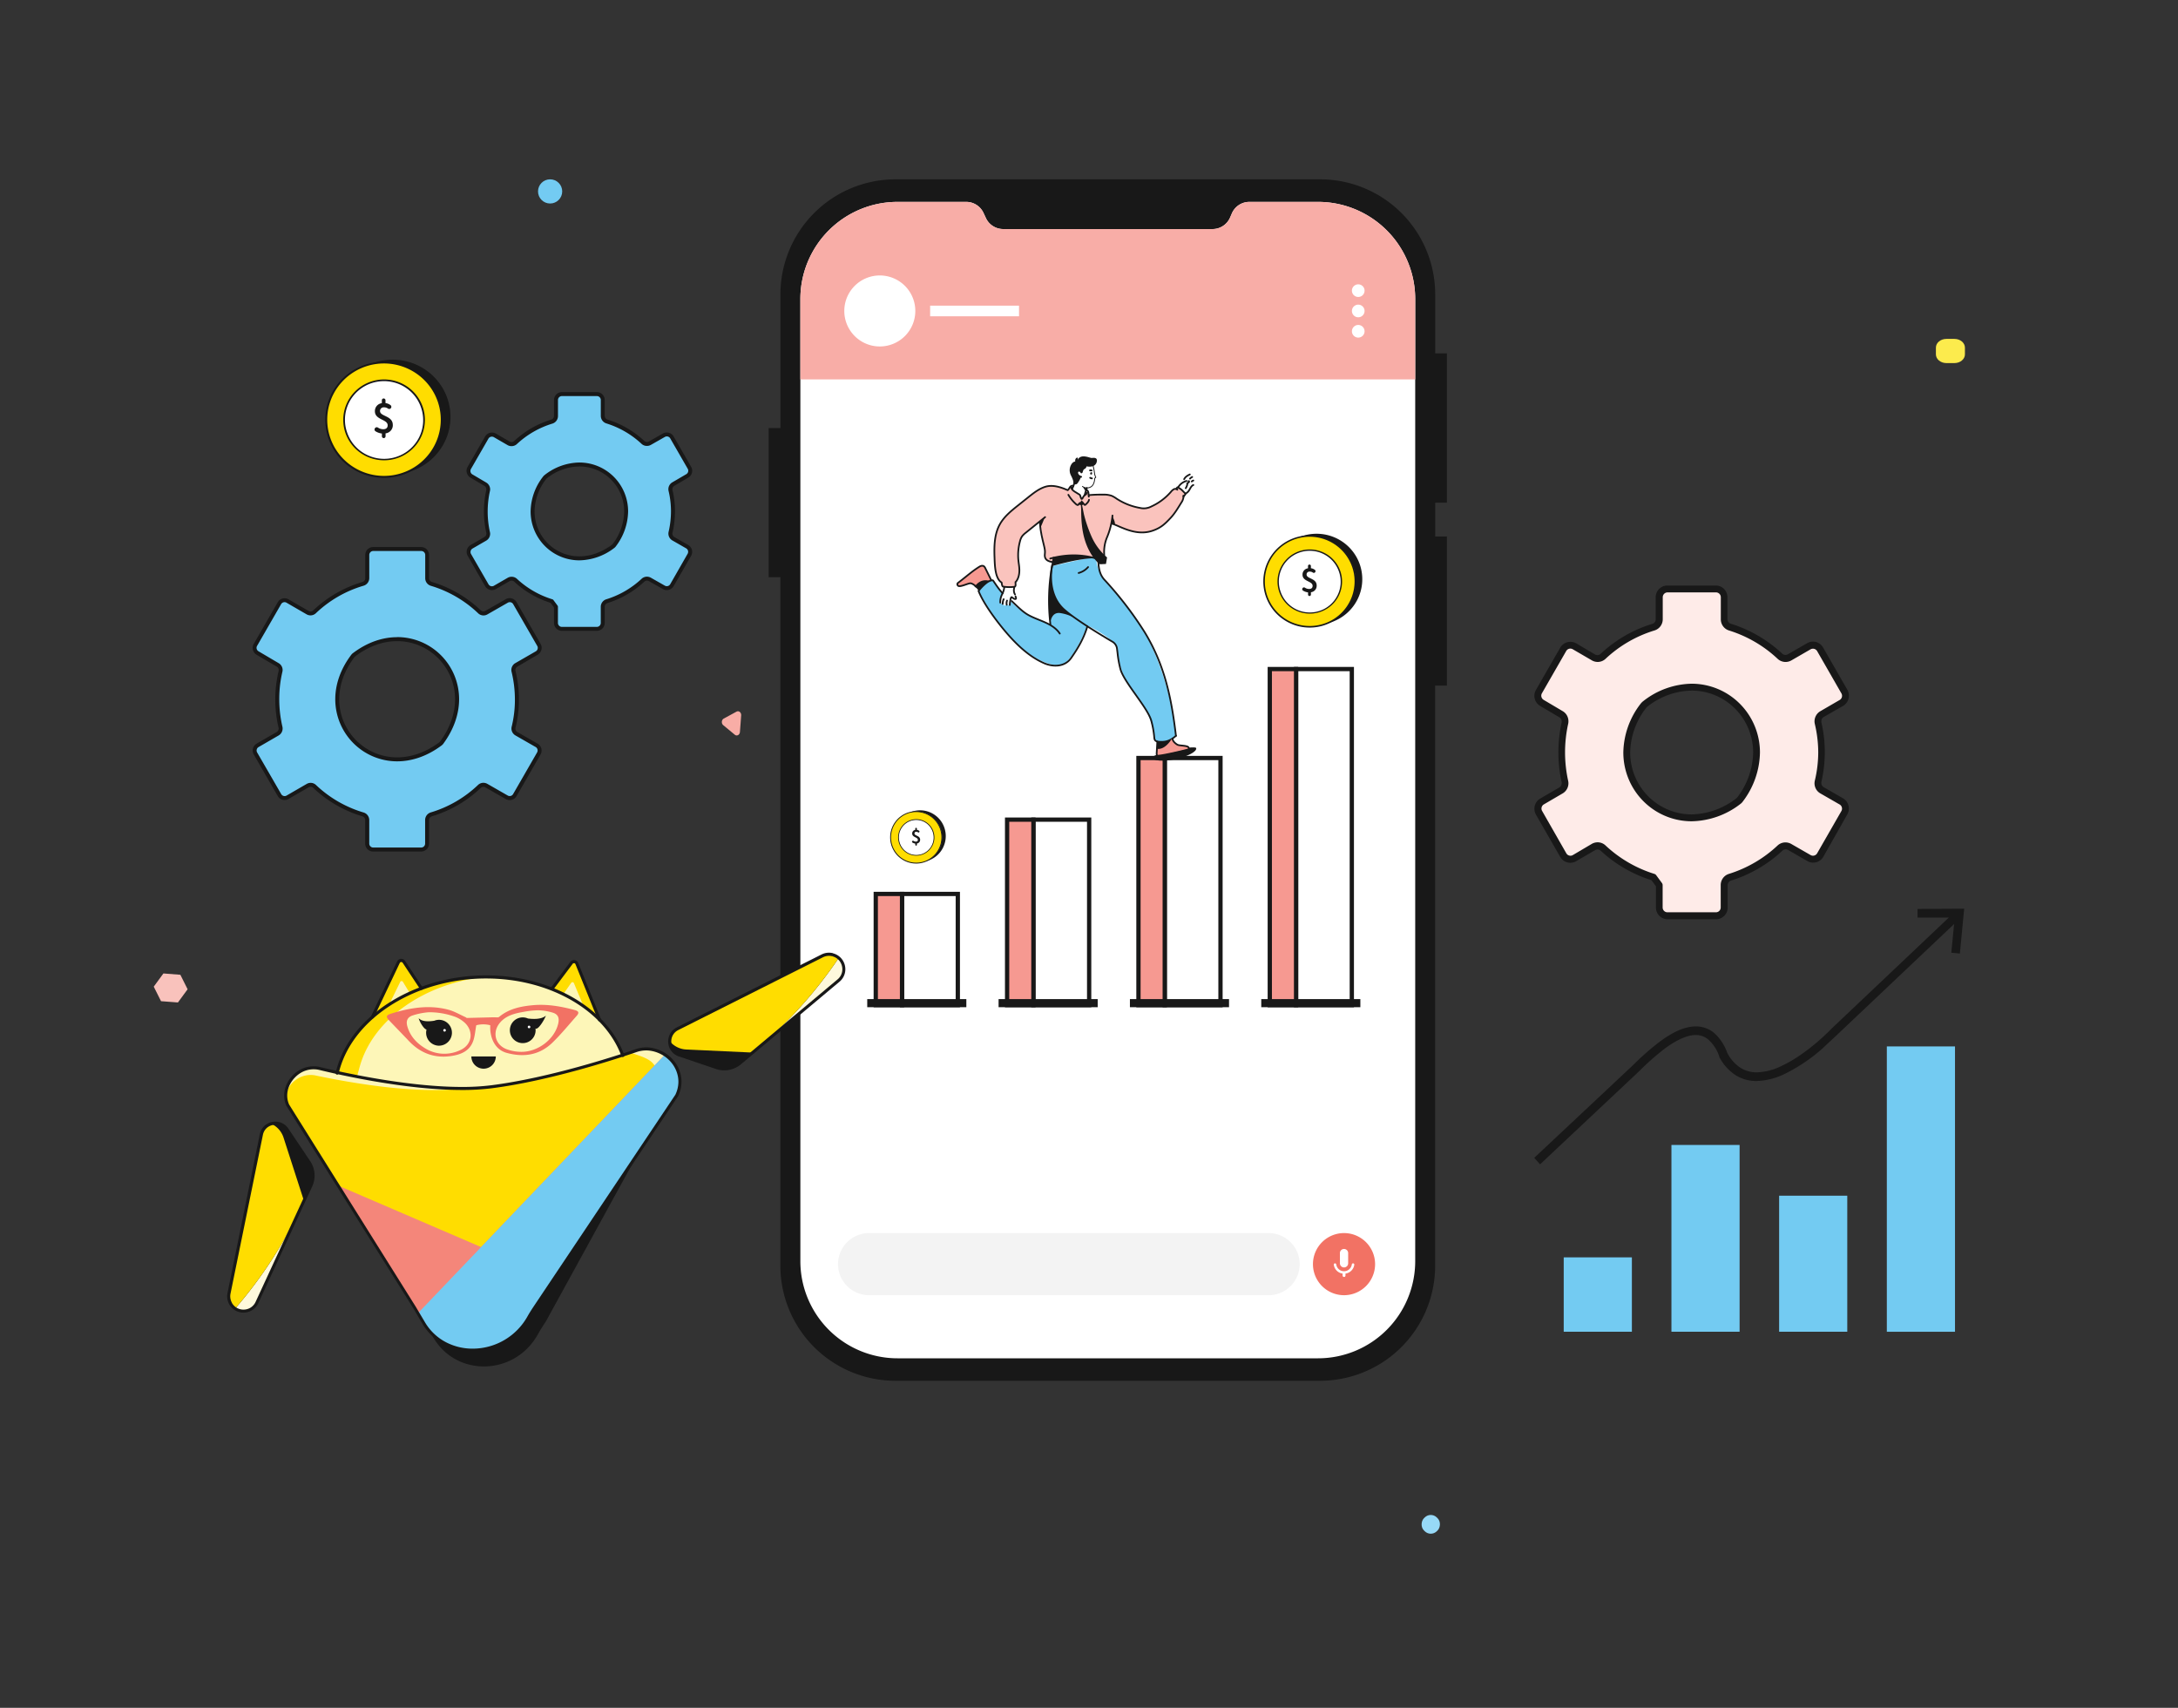 <svg xmlns="http://www.w3.org/2000/svg" width="255" height="200" fill="none" xmlns:v="https://vecta.io/nano"><rect width="100%" height="100%" fill="#333333" stroke="none"/><style><![CDATA[.B{fill:#fff}.C{fill:#181818}.D{fill:#f69991}.E{stroke-miterlimit:10}.F{fill:#fd0}.G{stroke:#181818}.H{stroke-linecap:round}.I{stroke-linejoin:round}.J{fill:#73cbf2}.K{stroke-width:.5}.L{stroke-width:.48}.M{stroke-width:.2}.N{fill:#fdf6b8}]]></style><g clip-path="url(#A)"><path d="M169.405 58.864V41.387h-1.372v-6.907A13.48 13.48 0 0 0 154.554 21h-49.702a13.48 13.48 0 0 0-13.48 13.481v15.645h-1.378v17.464h1.372v80.632a13.48 13.48 0 0 0 13.479 13.48h49.703a13.48 13.48 0 0 0 13.479-13.48V80.286h1.378V62.822h-1.372v-3.95l1.372-.008z" class="C"/><path d="M165.693 35.019v112.674a11.38 11.38 0 0 1-3.334 8.044c-2.133 2.134-5.027 3.332-8.044 3.332h-49.231c-3.017 0-5.91-1.198-8.044-3.332a11.38 11.38 0 0 1-3.333-8.044V35.019a11.38 11.38 0 0 1 3.333-8.044c2.134-2.133 5.027-3.332 8.044-3.332h8.029c.427-.002.846.119 1.207.348a2.23 2.23 0 0 1 .828.945l.279.597c.179.386.465.713.825.942s.776.351 1.201.351h24.512c.426 0 .843-.122 1.202-.351a2.24 2.24 0 0 0 .825-.942l.26-.597a2.23 2.23 0 0 1 2.026-1.293h8.029a11.38 11.38 0 0 1 4.356.864c1.381.571 2.636 1.409 3.694 2.465s1.896 2.311 2.468 3.692.867 2.861.868 4.356z" class="B"/><path d="M165.693 35.019v9.414H93.707v-9.414a11.38 11.38 0 0 1 3.333-8.044c2.134-2.133 5.027-3.332 8.044-3.332h8.029c.427-.002.846.119 1.207.348a2.23 2.23 0 0 1 .828.945l.279.597c.179.386.465.713.825.942s.776.351 1.201.351h24.512c.426 0 .843-.122 1.202-.351a2.24 2.24 0 0 0 .825-.942l.26-.597a2.23 2.23 0 0 1 2.026-1.293h8.029a11.38 11.38 0 0 1 4.356.864c1.381.571 2.636 1.409 3.694 2.465s1.896 2.311 2.468 3.692.867 2.861.868 4.356z" fill="#f8ada7"/><path d="M157.358 151.68a3.64 3.64 0 0 0 3.638-3.638 3.64 3.64 0 0 0-3.638-3.638 3.64 3.64 0 0 0-3.638 3.638 3.64 3.64 0 0 0 3.638 3.638z" fill="#f27264"/><g class="B"><path d="M157.36 148.427c-.128 0-.251-.051-.342-.142s-.142-.214-.142-.343v-1.162a.5.5 0 0 1 .027-.195.51.51 0 0 1 .103-.168.48.48 0 0 1 .161-.113.49.49 0 0 1 .192-.04.49.49 0 0 1 .193.04.48.48 0 0 1 .161.113c.045.049.08.106.102.168a.48.48 0 0 1 .028.195v1.162c0 .064-.012.127-.036.186s-.06.112-.105.157a.49.49 0 0 1-.157.105c-.058.024-.121.037-.185.037zm1.2-.318a.14.14 0 0 0-.007-.061c-.006-.019-.016-.037-.03-.052s-.031-.027-.049-.035a.15.15 0 0 0-.06-.013c-.035.001-.069.015-.095.038s-.044.056-.048.091a.92.92 0 0 1-1.823 0c-.002-.018-.008-.037-.017-.053s-.021-.032-.036-.043-.032-.021-.05-.027-.037-.007-.056-.004-.037.007-.054.016-.031.022-.043.037-.021.031-.026.049-.007.038-.005.057a1.21 1.21 0 0 0 .34.692c.185.188.428.31.689.347v.231c0 .035.011.069.032.097s.049.05.082.061a.09.09 0 0 0 .04 0h.031a.09.09 0 0 0 .04 0c.033-.011.062-.032.082-.061a.17.17 0 0 0 .032-.097v-.231a1.21 1.21 0 0 0 1.031-1.039z"/></g><path d="M148.528 144.404h-46.774a3.64 3.64 0 0 0-3.638 3.638 3.64 3.64 0 0 0 3.638 3.638h46.774a3.64 3.64 0 0 0 3.638-3.638 3.64 3.64 0 0 0-3.638-3.638z" fill="#f3f3f3"/><g class="B"><path d="M159.023 34.778a.74.74 0 1 0 0-1.48.74.74 0 1 0 0 1.48zm0 2.378a.74.74 0 1 0 0-1.48.74.74 0 1 0 0 1.48zm0 2.379a.74.74 0 1 0 0-1.48.74.74 0 1 0 0 1.48zm-56.016 1.039a4.16 4.16 0 0 0 4.158-4.158 4.16 4.16 0 0 0-4.158-4.158 4.16 4.16 0 0 0-4.157 4.158 4.16 4.16 0 0 0 4.157 4.158zm5.893-3.534h10.407v-1.247H108.9"/></g></g><path d="M148.667 117.712h3.078v-39.36h-3.078v39.36z" class="D"/><path d="M151.745 117.712h6.526v-39.36h-6.526v39.36z" class="B"/><g class="G E"><g class="K"><path d="M151.745 117.712h6.526v-39.36h-6.526v39.36z"/><path d="M148.667 117.712h3.078v-39.36h-3.078v39.36z" class="D"/></g><path d="M147.908 117.713h11.123v-.47h-11.123v.47z" class="C L"/></g><path d="M133.29 117.713h3.078V88.77h-3.078v28.943z" class="D"/><path d="M136.368 117.713h6.527V88.77h-6.527v28.943z" class="B"/><g class="G E"><g class="K"><path d="M136.368 117.713h6.527V88.77h-6.527v28.943z"/><path d="M133.29 117.713h3.078V88.77h-3.078v28.943z" class="D"/></g><path d="M132.531 117.713h11.123v-.47h-11.123v.47z" class="C L"/></g><path d="M117.912 117.712h3.078V95.987h-3.078v21.725z" class="D"/><path d="M120.991 117.712h6.527V95.987h-6.527v21.725z" class="B"/><g class="G E"><g class="K"><path d="M120.991 117.712h6.527V95.987h-6.527v21.725z"/><path d="M117.912 117.712h3.078V95.987h-3.078v21.725z" class="D"/></g><path d="M117.154 117.713h11.123v-.47h-11.123v.47z" class="C L"/></g><path d="M102.534 117.712h3.078v-13.024h-3.078v13.024z" class="D"/><path d="M105.614 117.712h6.527v-13.024h-6.527v13.024z" class="B"/><g class="G E"><g class="K"><path d="M105.614 117.712h6.527v-13.024h-6.527v13.024z"/><path d="M102.534 117.712h3.078v-13.024h-3.078v13.024z"/></g><path d="M101.776 117.713h11.123v-.47h-11.123v.47z" class="C L"/></g><path d="M117.394 68.671h1.455s.202-.156.046-.517c0 0 .678-.584.318-2.816 0 0-.07-2.167.635-2.745l1.899-1.512.544 3.101c.19.431-.43 1.25.658 1.582l1.371-.023s3.813-.549 4.359.157c0 0 .721.45.591-1.082 0 0 .117-1.842.446-2.167s.409-1.428.409-1.428 3.524 2.371 6.074.255c0 0 2.145-1.968 2.344-3.427l.255-.212s-.618-.765-.923-.765l-.141.2s-.295-.19-.647.339c0 0-2.27 2.516-4.139 1.758 0 0-1.867-.618-2.36-1.067-.723-.659-3.126-.317-3.126-.317s.023-.539-.287-.625c0 0 .199.436-.112.59s-.23.585-.467.422l-.19-.437s-.946-.496-.991-.86l-.407.335s-1.914-1.283-3.885.266-4.165 3.036-4.416 4.492-.711 5.151.556 6.049l.131.454z" fill="#fac3bd"/><g class="J"><path d="M127.393 73.052s-1.75 4.811-3.402 4.871-5.644-1.596-9.425-8.714c0 0 1.243-1.587 1.78-1.115 0 0 2.192 2.988 3.759 3.746l2.888 1.374s-.339-4.506.212-6.926l4.188 6.764z"/><path d="M123.207 66.288s-1.418 4.094 3.58 6.712c0 0 3.601 1.57 3.993 2.957 0 0 .14 3.132 2.161 5.367s2.287 5.353 2.287 5.353 1.969 1.088 2.436-.821c0 0-.838-9.697-6.618-15.971 0 0-3.295-3.059-2.568-4.801l-5.271 1.203z"/></g><path d="M140.052 87.613c.086.405-.995.98-2.415 1.285s-2.64.221-2.727-.185 5.056-1.507 5.142-1.1z" class="C"/><path d="M128.282 55.896l-.081-.217-.2-1.113-.254-.053a.88.88 0 0 0-.35-.003.89.89 0 0 0-.569.384c-.064.099-.108.21-.129.326l-.028.155-.201-.175c-.027-.024-.06-.04-.095-.048s-.071-.006-.106.004a.2.2 0 0 0-.143.147.55.55 0 0 0 .457.533l-.813.862-.254.609.854.618.176.436c.008.019.021.036.038.048s.036.02.057.022.041-.002.06-.01a.11.11 0 0 0 .046-.04l.233-.344.245-.858-.179-.087c.381.157.81 0 1.027-.566l.091-.51.118-.122zm11.501.868s-.273.115-.533.604-.493.405-.493.405-.402-.523-.843-.69c0 0 .088-.765.672-.848.144-.308.401-.55.717-.673 0 0 .369-.082.278.298a.32.32 0 0 1 .139.038.3.3 0 0 1 .107.097c.08.134-.115.274-.115.274s.38.11.071.493zM117.6 68.693s-.153.797-.366 1.119-.108.749-.108.749.048.226.273.05a1.05 1.05 0 0 1 .11-.44s-.142.338-.075.586.435.173.41-.056c-.015-.141.003-.283.053-.416-.033.125-.045.254-.036.382a.24.24 0 0 0 .069.152c.041.041.094.065.151.069.071 0 .14-.03.152-.158 0 0 .087-.821.224-.816s.103.301.472.218a1.65 1.65 0 0 0-.15-.63c-.093-.253-.102-.529-.027-.788 0 0-.734.135-1.152-.023z" class="B"/><g class="G H I"><g class="M"><path d="M127.77 55.398c-.007.003-.013.007-.018.013s-.009.012-.01.019c-.005.014-.005.029 0 .043.02.009.02.001.014-.005v-.041m-1.175.41a.58.58 0 0 1-.414-.305c-.029-.054-.044-.114-.046-.175a.24.24 0 0 1 .062-.166c.033-.03.073-.05.116-.058s.088-.003.128.013a.33.33 0 0 1 .178.182"/><path d="M127.618 55.088c.063-.019.13-.015.19.011"/></g><path d="M127.876 54.159c.129.419.22.848.272 1.284h0c.019.14.062.276.127.403.006.009.01.019.011.03s.002.022-.001.032-.008.02-.015.028-.015.015-.025.02h-.006a.12.12 0 0 0-.051.045c-.013.019-.02.042-.021.065-.025.344-.119.715-.394.916a.89.89 0 0 1-1.039-.02" stroke-width=".1"/><g class="M"><path d="M127.848 56.024a.52.52 0 0 1-.211-.07m-1.613.036l-.508 1.318m-.107-.237c.051.264.301.435.531.575l.412.255a.28.28 0 0 1 .081.064c.025.036.042.078.05.121.027.1.064.197.111.289.011.022.024.045.047.051s.061-.018.081-.045c.085-.114.127-.263.233-.356.045-.04.101-.066.151-.103a.46.46 0 0 0 .156-.222"/><path d="M127.249 57.152a7.89 7.89 0 0 0-.254.825m-1.987-.57a1.42 1.42 0 0 0 .201-.246.58.58 0 0 1 .225-.255c.078-.026.162-.029.242-.011m1.801 1.26a1.45 1.45 0 0 1-.032-.329.62.62 0 0 0-.081-.317c-.047-.07-.116-.121-.196-.147m-2.084.584a4.44 4.44 0 0 0 .831 1.032.6.6 0 0 0 .225.158.1.1 0 0 0 .038.008c.013 0 .025-.003.037-.008s.022-.018.029-.029l.171-.204m.329-.064l.19.231c.006.017.017.031.031.041s.031.017.048.019a.09.09 0 0 0 .051-.009c.015-.008.03-.019.04-.034.17-.155.349-.326.396-.552m-.041-.549a16.45 16.45 0 0 1 1.754-.062 2.6 2.6 0 0 1 .976.154c.189.09.369.197.539.32a7.31 7.31 0 0 0 2.731 1.082 1.89 1.89 0 0 0 1.352-.172c.868-.396 1.642-.974 2.269-1.695a1.26 1.26 0 0 1 .338-.309.37.37 0 0 1 .22-.048c.077.007.149.038.207.089m.702.705a.72.72 0 0 1 .009.207c-.034.213-.116.415-.239.593-.381.613-.762 1.266-1.246 1.785-.704.755-1.18 1.206-2.203 1.54-2.033.66-3.956-.701-4.728-.858m.11-.943a8.72 8.72 0 0 1-.647 2.567 4.47 4.47 0 0 0-.329 1.878c0 .167.127.581-.685.653m9.337-8.383a1.64 1.64 0 0 1 .99-.765m.387-.761c-.134.06-.262.135-.381.222a.96.96 0 0 0-.283.334m.942-.257a.71.71 0 0 0-.254.19m.385.219a.65.65 0 0 0-.183.112m-.379-.029c.017-.011.022-.012.028-.012.019.005.024.008.027.012a.09.09 0 0 1 .012.029.08.08 0 0 1-.001.031c-.021.089-.127.127-.199.177-.006.003-.011.009-.015.015s-.003.019 0 .028c.013.064.006.131-.018.191a1.39 1.39 0 0 1-.16.348m.893-.373c-.214.088-.322.32-.438.52a1.1 1.1 0 0 1-.472.483m-13.799-.396c-1.017-.454-1.887-.637-2.634-.398s-1.382.744-1.997 1.236l-1.178.939c-.807.645-1.634 1.313-2.136 2.217-.651 1.169-.674 2.577-.623 3.916.034.932.075 2.454.824 2.897m5.098-7.654l-2.266 1.829a2.12 2.12 0 0 0-.436.426c-.113.178-.195.373-.242.579a6.27 6.27 0 0 0-.197 2.095c.039.486.127.82.127 1.306s-.111.994-.429 1.361m2.832-7.071c.036.906.22 1.739.433 2.619.167.683.18.808.146 1.189s.039.808.903.93m5.356-.351c-2.14-.661-4.036-.487-5.627-.059m-5.686 2.831a1.37 1.37 0 0 0 .074.352c.008.029.023.055.045.075s.057.029.089.031c.401.06.809.069 1.213.025.055 0 .109-.019.153-.052a.26.26 0 0 0 .047-.095c.009-.035.011-.071.005-.106l-.007-.316m-1.314.601c-.028.285-.111.562-.243.816-.161.307-.24.652-.228.999m.4-.403a1.41 1.41 0 0 0-.119.554m.512-.39c-.059.155-.071.324-.036.486m.357.026a4.05 4.05 0 0 1 .099-.71c.021-.093.081-.255.156-.19.311.269.616.319.414-.107m-.128-1.092c-.048.17-.137.533.07.864m9.754-4.14c0 1.243.254 1.941.753 2.461a42.15 42.15 0 0 1 4.638 6.043c2.332 3.808 3.16 7.616 3.699 12.191"/><path d="M137.679 86.167c-.657.597-1.237.781-2.073.688a.51.51 0 0 1-.381-.177.66.66 0 0 1-.082-.301 10.71 10.71 0 0 0-.363-2.018c-.474-1.558-3.138-4.41-3.593-5.974a12.46 12.46 0 0 1-.348-1.936l-.062-.493a1.1 1.1 0 0 0-.171-.463 1.09 1.09 0 0 0-.357-.34c-1.193-.701-4.383-2.618-5.692-3.803-1.625-1.471-1.578-3.78-1.423-4.782l.221-1.253m14.361-8.059l.072-.116c.019-.031.043-.065.08-.066.015.001.029.004.042.01a1.78 1.78 0 0 1 .539.382l.304.311a.12.12 0 0 1 .038.065.13.13 0 0 1-.037.083l-.193.247"/></g></g><path d="M139.166 87.46c.027.014.048.036.062.063s.02.057.016.087-.016.058-.036.081-.047.038-.077.045l-3.109.715c-.337.071-.698.054-.66-.288l.135-1.212.493.015a1.74 1.74 0 0 0 1.045-.311l.254-.173.106.255c.068.161.176.301.314.406s.302.173.474.195l.983.122zm-26.903-18.818c-.151-.031-.23-.247-.119-.329l2.399-1.87c.28-.199.635-.305.788.102l.719 1.425-.652.166c-.361.117-.699.9-.699.9s-.706-.814-1.066-.744l-1.37.351z" class="D"/><g class="G H I M"><path d="M135.501 86.842l-.075 1.324a.64.64 0 0 0 .044.315c.089.159 3.676-.686 3.701-.739a.25.25 0 0 0 0-.182c-.089-.28-1.076-.209-1.32-.348s-.577-.43-.566-.73m-9.975-13.134c-.425 1.461-1.202 2.719-1.906 3.717-.735 1.048-2.106 1.067-3.185.59-1.652-.732-3.032-2.013-4.214-3.361-1.15-1.313-2.778-3.449-3.439-5.084m.005-.001c.254-.361.843-.962 1.242-1.147a1.03 1.03 0 0 1 .236-.084c.191-.037.191-.045.298.118.695 1.055 1.016 1.356 1.043 1.374"/><path d="M118.45 70.387c.605.562 1.22 1.222 1.939 1.629.636.357 1.326.579 1.986.878s1.303.696 1.704 1.301m-1.085-.981a23.07 23.07 0 0 1 .189-6.994m-7.128 1.727l-.684-1.382a.59.59 0 0 0-.183-.255c-.152-.102-.354-.045-.508.05-.89.553-1.5 1.132-2.53 1.912-.023.019-.041.044-.052.072a.19.19 0 0 0-.013.088.24.24 0 0 0 .084.161c.209.208 1.179-.296 1.46-.285s.878.523 1.005.795m12.76-2.694a2.21 2.21 0 0 1-1.108.692"/></g><g class="C"><path d="M127.102 57.144l-.119-.026a.64.64 0 0 1-.221-.12v.009c.082.087.053.074.148.224a1.01 1.01 0 0 0 .199.247l.127-.321c.009-.023-.13-.009-.134-.014zm-.48-1.767h.055c.015-.001.029-.006.041-.015s.021-.022.026-.036l.079-.229c.026-.075.079-.137.15-.173a.42.42 0 0 0 .159-.126.43.43 0 0 0 .08-.186s1.041.255 1.203-.562c.099-.51-.381-.437-.586-.416s-1.326-.574-1.669.255c0 0 .127-.401-.105-.275s-.165.444-.165.444-.271-.04-.508.416a1.32 1.32 0 0 0-.143.604 1.33 1.33 0 0 0 .15.603c.139.274.313.637.281.892-.003.026.003.052.017.074s.036.038.061.045l.076.022c.058.018.119.017.176-.001a.29.29 0 0 0 .144-.102 3.03 3.03 0 0 0 .431-.775s-.433-.065-.441-.46c0-.27.301-.294.449-.019a.04.04 0 0 0 .015.019c.007.005.016.006.024.004zm.038 3.196l-.382.51c.101.055.254.008.274.127a6.95 6.95 0 0 1 .033.617c0 1.087.091 2.26.396 3.304s.824 2.039 1.596 2.804a.47.47 0 0 0 .188.127.51.51 0 0 0 .176.01l.546-.028.127-.765a6.95 6.95 0 0 1-1.842-2.501 15.8 15.8 0 0 1-.87-2.567l-.211-1.055c.127-.048.102-.038.218-.142-.074-.152-.158-.3-.249-.442z"/><path d="M123.355 65.315l-.151.973s3.495-1.002 4.944-.892c.002-.004-1.65-.774-4.793-.08zm-1.044-4.713s-.4 1.067-.508 1.169c0 0-.116-.654-.03-.724l.538-.445zm7.93-.129s.367.645.282.971l-.267-.096s-.169 0-.127-.127.112-.748.112-.748zM122.967 73s.063-1.345 1.144-1.208c.692.102 1.356.347 1.95.719 0 0-1.706-1.16-1.914-1.584-.193-.399-.754-.923-.908-1.856a12.01 12.01 0 0 1-.177-1.336v-.628c-.028.048-.157 1.188-.164 1.267l-.082 2.341.151 2.285zm-8.881-4.257s.621-1.092 1.787-.71c0 0-.689.407-1.017.821l-.161.187s-.037.068-.094-.017c-.141-.21-.515-.282-.515-.282zm23.092 17.807s-.738 1.264-1.669 1.147l-.012-.748s-.057-.172.109-.094.863-.011 1.085-.087a3.79 3.79 0 0 0 .487-.218z"/></g><g clip-path="url(#B)"><path d="M36.391 138.874l-.809 1.753-3.275 7.092-2.223 4.812c-.105.23-.259.434-.45.598s-.417.284-.66.352a1.73 1.73 0 0 1-.747.042 1.72 1.72 0 0 1-.695-.276c-.223-.15-.407-.352-.537-.587-.209-.363-.277-.79-.191-1.201l3.792-18.587c.056-.3.196-.578.403-.802s.473-.385.767-.465c.339-.102.702-.091 1.035.03a1.64 1.64 0 0 1 .813.641l2.556 3.804c.273.408.437.879.475 1.368a2.87 2.87 0 0 1-.255 1.426z" fill="#fef9dc"/><path d="M36.391 138.874l-.809 1.753-.215.466c-2.031 4.398-4.669 8.49-7.836 12.156a1.71 1.71 0 0 1-.537-.587c-.209-.363-.277-.791-.192-1.201l3.792-18.588c.056-.299.196-.577.403-.801s.473-.386.767-.466c.339-.102.703-.092 1.036.029s.619.345.814.641l2.556 3.804c.273.408.437.879.475 1.368s-.049.98-.255 1.426z" class="C"/><path d="M35.584 140.633l-.215.465a51.8 51.8 0 0 1-7.838 12.151 1.71 1.71 0 0 1-.537-.587c-.209-.363-.277-.791-.192-1.201l3.792-18.588c.056-.299.196-.577.403-.801s.473-.386.767-.466c.344.159.65.388.899.673a2.68 2.68 0 0 1 .545.981l2.375 7.36v.013z" class="F"/><path d="M86.648 124.491l1.48-1.24 5.988-5.02 4.06-3.4a1.73 1.73 0 0 0 .457-.591c.108-.228.164-.476.166-.728s-.051-.502-.156-.731-.257-.434-.448-.598c-.204-.173-.446-.296-.707-.358-.405-.107-.835-.061-1.208.129l-16.947 8.529c-.274.133-.505.341-.667.599s-.248.558-.249.863a1.65 1.65 0 0 0 1.131 1.61l4.341 1.469a2.85 2.85 0 0 0 1.449.095c.483-.093.934-.31 1.309-.628z" fill="#fef9dc"/><path d="M86.648 124.491l1.48-1.24.394-.329a51.77 51.77 0 0 0 9.674-10.738c-.204-.173-.446-.295-.707-.357a1.71 1.71 0 0 0-1.208.128l-16.947 8.529c-.274.134-.505.342-.667.6a1.63 1.63 0 0 0-.249.862 1.65 1.65 0 0 0 1.131 1.611l4.341 1.469c.467.155.966.188 1.449.094s.934-.31 1.309-.629z" class="C"/><g class="F"><path d="M88.128 123.251l.394-.329a51.77 51.77 0 0 0 9.674-10.738 1.7 1.7 0 0 0-.707-.357 1.71 1.71 0 0 0-1.208.128l-16.947 8.529c-.274.134-.505.342-.667.6a1.63 1.63 0 0 0-.249.862 2.7 2.7 0 0 0 .882.69 2.68 2.68 0 0 0 1.086.271l7.724.358.018-.014zm-44.529-4.145l3.06-6.263a.36.36 0 0 1 .12-.139.35.35 0 0 1 .174-.061c.062-.005.125.006.181.033a.36.36 0 0 1 .14.119l3.509 5.037"/></g><path d="M45.569 117.623l1.288-2.633c.014-.028.036-.053.063-.07a.17.17 0 0 1 .09-.029c.032-.002.064.006.092.021a.18.18 0 0 1 .069.064l.855 1.407" class="N"/><path d="M70.197 119.427l-2.684-6.443a.36.36 0 0 0-.112-.145c-.049-.038-.108-.062-.169-.071s-.124 0-.182.023a.36.36 0 0 0-.147.109l-3.804 4.818" class="F"/><path d="M68.318 117.829l-1.127-2.704c-.012-.03-.033-.055-.058-.074s-.056-.031-.088-.034-.064.002-.093.015-.054.034-.072.06l-.94 1.352" class="N"/><path d="M39.247 126.526v.07l2.777.655c4.777.958 9.659 1.291 14.522.991 6.084-.358 11.763-1.621 16.75-3.579a1.43 1.43 0 0 0-.111-.476l-.435-1.025c-2.267-5.38-8.824-8.823-15.975-8.769a19.85 19.85 0 0 0-1.165.037c-7.611.448-14.288 4.782-15.997 10.68l-.308 1.074a1.43 1.43 0 0 0-.059.342z" class="F"/><g class="N"><path d="M41.751 126.381c-.01.313.087.62.274.871a56.2 56.2 0 0 0 14.522.992c6.084-.358 11.763-1.622 16.75-3.579a1.43 1.43 0 0 0-.111-.476l-.435-1.026c-2.267-5.379-8.824-8.822-15.975-8.768-7.099.787-13.146 4.971-14.674 10.572l-.292 1.074c-.034.11-.054.224-.059.34z"/><path d="M79.232 128.285l-17.085 25.528c-.702 1.475-1.865 2.681-3.313 3.436a7.52 7.52 0 0 1-4.715.748 6.42 6.42 0 0 1-2.877-1.232c-.843-.641-1.514-1.481-1.955-2.444l-15.596-24.875c-.651-1.421.03-3.062 1.365-3.919l.014-.01a3.09 3.09 0 0 1 2.369-.38c2.402.585 10.174 2.35 16.716 2.337 1.114.004 2.226-.061 3.332-.193 6.324-.8 13.549-3.083 16.326-4.016l.655-.223a3.42 3.42 0 0 1 1.399-.199c2.718.22 4.553 2.935 3.362 5.442z"/></g><path d="M36.001 127.138a3.11 3.11 0 0 1 2.505-.471c2.838.696 13.014 3.284 19.97 2.398 6.915-.88 12.21-3.803 14.34-4.538a3.59 3.59 0 0 1 1.645-.179c2.597.358 4.295 3.005 3.13 5.462l-13.704 24.983c-.306.46-.612.924-.879 1.41-2.706 4.932-9.497 5.068-12.217.521l-1.09-1.841-14.952-23.865c-.639-1.394-.012-2.996 1.253-3.88z" class="C"/><path d="M76.027 128.467l-17.31 25.575a7.62 7.62 0 0 1-1.892 2.455c-.792.681-1.715 1.191-2.713 1.5a6.42 6.42 0 0 1-2.877-1.232c-.843-.641-1.514-1.481-1.954-2.444l-15.596-24.875c0-.014-.013-.026-.018-.041-.805-1.834 1.188-3.899 3.278-3.457 4.329.914 11.773 2.187 17.205 1.526 1.114.004 2.226-.061 3.332-.193 6.324-.8 13.549-3.083 16.326-4.016 2.074.756 4.367 1.049 2.219 5.202z" class="F"/><path d="M79.232 128.285l-14.35 21.439-2.734 4.089c-2.656 5.479-10.394 5.8-12.854.508l-.345-.551-9.359-14.929 16.739 7.203 21.515-22.526.179.125c.063.045.118.091.179.139a4.1 4.1 0 0 1 .159.136c.013.011.025.026.041.038a4.27 4.27 0 0 1 .263.276c.084.096.12.145.179.22.038.048.073.1.106.148s.082.122.12.188l.109.192a3.58 3.58 0 0 1 .315.83 2.1 2.1 0 0 1 .034.152c.009.052.016.077.023.12a4.17 4.17 0 0 1 .027.188c.077.691-.042 1.389-.345 2.015z" fill="#f4867a"/><path d="M79.233 128.285l-14.35 21.439-2.735 4.089c-2.656 5.479-10.394 5.8-12.854.508l-.345-.551 7.38-7.726 21.516-22.526.179.125c.063.045.118.091.179.139a4.17 4.17 0 0 1 .159.136c.013.011.025.026.041.038a4.79 4.79 0 0 1 .263.276c.084.096.12.145.179.22.038.048.073.1.106.148s.082.122.12.188l.109.192a3.58 3.58 0 0 1 .315.83c.013.05.025.1.034.152s.016.077.023.12a4.9 4.9 0 0 1 .027.188c.077.691-.043 1.389-.345 2.015z" class="J"/><g class="C"><path d="M26.994 152.664l-.159.08a1.9 1.9 0 0 0 1.668.974 1.95 1.95 0 0 0 1.006-.279 1.91 1.91 0 0 0 .737-.834l6.305-13.658a3.04 3.04 0 0 0-.236-2.974l-2.554-3.803a1.81 1.81 0 0 0-.658-.603 1.83 1.83 0 0 0-.866-.215 1.89 1.89 0 0 0-1.144.385 1.81 1.81 0 0 0-.676 1.095l-3.78 18.593a1.9 1.9 0 0 0-.039.383 1.92 1.92 0 0 0 .249.943l.156-.087-.159.08.159-.08.156-.088c-.132-.234-.202-.499-.202-.768a1.52 1.52 0 0 1 .032-.311l3.79-18.586a1.46 1.46 0 0 1 .537-.884c.266-.201.591-.31.925-.31.243-.001.483.058.698.174a1.46 1.46 0 0 1 .53.487l2.554 3.801a2.68 2.68 0 0 1 .456 1.499c0 .389-.084.773-.247 1.126l-6.306 13.658a1.55 1.55 0 0 1-.598.678 1.58 1.58 0 0 1-.82.227 1.54 1.54 0 0 1-1.357-.791l-.156.088.161-.081-.161.081zm70.497-40.852l-.043.179a1.53 1.53 0 0 1 .866.576c.2.274.308.603.308.942a1.53 1.53 0 0 1-.147.656 1.54 1.54 0 0 1-.413.53l-11.528 9.664c-.484.406-1.095.628-1.727.628-.293 0-.584-.048-.861-.143l-4.34-1.471a1.47 1.47 0 0 1-.757-.568 1.53 1.53 0 0 1-.256-.848 1.5 1.5 0 0 1 .202-.757 1.47 1.47 0 0 1 .619-.571l16.943-8.525a1.54 1.54 0 0 1 .701-.166 1.56 1.56 0 0 1 .385.048l.043-.179.045-.179a1.94 1.94 0 0 0-.474-.059 1.92 1.92 0 0 0-.863.204l-16.947 8.538a1.82 1.82 0 0 0-.766.716 1.84 1.84 0 0 0-.252.937c-.001.374.11.739.319 1.049a1.82 1.82 0 0 0 .938.705l4.338 1.469c.314.107.644.161.975.161a3.04 3.04 0 0 0 1.958-.715l11.528-9.664a1.9 1.9 0 0 0 .507-.653c.119-.253.18-.528.18-.807 0-.415-.132-.819-.378-1.153-.263-.357-.643-.61-1.074-.716l-.03.172zm-53.731 7.377l3.057-6.443a.17.17 0 0 1 .068-.075.18.18 0 0 1 .095-.027.19.19 0 0 1 .084.022c.026.014.048.034.064.059l2.058 3.114a.17.17 0 0 0 .049.05.19.19 0 0 0 .065.028c.023.004.047.005.07 0s.045-.013.065-.026a.17.17 0 0 0 .05-.05.19.19 0 0 0 .027-.064.18.18 0 0 0 0-.07.17.17 0 0 0-.027-.065l-2.058-3.114c-.049-.074-.115-.135-.193-.177s-.165-.064-.254-.064c-.099-.001-.196.025-.281.076a.55.55 0 0 0-.206.23l-3.055 6.429a.18.18 0 0 0 .084.238c.042.02.092.023.136.007s.081-.048.102-.091v.013zm26.603.179l-2.666-6.602c-.04-.103-.112-.19-.206-.249a.54.54 0 0 0-.721.129l-2.24 2.985a.18.18 0 0 0 .036.251c.038.028.086.04.133.034a.18.18 0 0 0 .118-.07l2.241-2.985a.19.19 0 0 1 .063-.053c.025-.013.052-.019.08-.019.035 0 .069.01.099.029s.054.049.068.082l2.665 6.602c.018.044.052.079.096.097a.18.18 0 0 0 .137.001.16.16 0 0 0 .059-.038.19.19 0 0 0 .04-.057c.01-.021.014-.045.015-.069s-.004-.046-.013-.068z"/><path d="M73.085 123.532l-.168-.428c-1.144-2.713-3.355-4.932-6.169-6.472s-6.233-2.406-9.805-2.406h-.166a20.11 20.11 0 0 0-1.174.038c-3.837.225-7.439 1.432-10.3 3.325s-4.989 4.484-5.859 7.484l-.15.546c-.006.022-.008.046-.005.069s.01.046.022.067.027.038.046.052.04.025.063.032.046.008.07.005.046-.011.066-.022.038-.028.053-.046a.18.18 0 0 0 .031-.063l.148-.536-.179-.049.179.05c.839-2.901 2.906-5.427 5.712-7.285s6.349-3.042 10.123-3.268c.387-.021.773-.034 1.156-.035h.165c3.515 0 6.875.851 9.633 2.36s4.905 3.676 6.011 6.299l.165-.07-.166.067a19.19 19.19 0 0 0 .166.424c.009.022.021.042.038.059s.036.031.057.04.045.015.069.015a.18.18 0 0 0 .069-.012c.044-.017.079-.051.099-.095s.02-.092.003-.136l-.002-.009z"/><path d="M34.952 125.593l.102.149c.491-.339 1.075-.52 1.671-.519a2.85 2.85 0 0 1 .676.081c2.398.585 10.127 2.342 16.677 2.344a27.84 27.84 0 0 0 3.439-.195c6.918-.875 14.878-3.511 17.001-4.243a3.51 3.51 0 0 1 1.144-.197 3.12 3.12 0 0 1 .41.027c1.938.265 3.355 1.861 3.355 3.645a3.56 3.56 0 0 1-.358 1.523l.161.077-.148-.098-16.405 24.516c-.306.458-.616.922-.895 1.414a7.35 7.35 0 0 1-2.698 2.792 7.34 7.34 0 0 1-3.744 1.03c-1.097.006-2.179-.257-3.151-.766a6.16 6.16 0 0 1-2.423-2.308l-1.083-1.825-14.835-23.692-.152.095.163-.074a2.56 2.56 0 0 1-.233-1.073c0-.976.549-1.947 1.432-2.558l-.102-.148-.102-.147c-.965.673-1.58 1.743-1.582 2.853a2.91 2.91 0 0 0 .265 1.218l.013.02 14.841 23.677 1.074 1.824a6.53 6.53 0 0 0 2.568 2.45 7.08 7.08 0 0 0 3.32.807 7.72 7.72 0 0 0 3.926-1.08 7.71 7.71 0 0 0 2.829-2.929 20.08 20.08 0 0 1 .872-1.385l16.405-24.516.013-.024a3.88 3.88 0 0 0 .39-1.673c0-1.968-1.553-3.715-3.66-4a3.34 3.34 0 0 0-.458-.03c-.427.003-.85.076-1.253.217-2.112.728-10.064 3.359-16.931 4.225a27.4 27.4 0 0 1-3.4.193c-6.491 0-14.209-1.75-16.591-2.326a3.21 3.21 0 0 0-.762-.092 3.29 3.29 0 0 0-1.881.58l.102.141zm26.86-6.318c-.169-.076-.352-.119-.537-.127a1.5 1.5 0 0 0-.582.086c-.187.067-.358.169-.504.302a1.5 1.5 0 0 0-.492 1.043c-.02.399.12.79.389 1.086a1.51 1.51 0 0 0 1.043.493c.198.009.395-.02.582-.086a1.51 1.51 0 0 0 .504-.303 1.5 1.5 0 0 0 .35-.472c.084-.179.133-.373.142-.571.005-.096.001-.192-.012-.286.274.227 1.009-.943 1.22-1.502-.526.476-1.578.406-2.103.337zm-10.333.155c-.216-.01-.431.026-.632.106-.537.089-1.417.154-1.831-.297.125.462.607 1.265.92 1.333a1.49 1.49 0 0 0-.045.297c-.02.4.119.792.388 1.09a1.52 1.52 0 0 0 1.044.499 1.52 1.52 0 0 0 1.587-1.431c.011-.199-.017-.398-.083-.586a1.52 1.52 0 0 0-.775-.865 1.54 1.54 0 0 0-.574-.146zm6.57 4.292c0 .379-.151.743-.419 1.012a1.43 1.43 0 0 1-1.012.419c-.379 0-.744-.151-1.012-.419s-.419-.633-.419-1.012h2.863z"/></g><path d="M64.706 122.077c.999-.977 1.888-2.065 2.815-3.114.315-.358.242-.553-.247-.683-1.598-.428-3.221-.716-4.88-.562-1.403.13-2.774.404-3.912 1.333-.049.048-.111.08-.179.091-.29 0-.58-.009-.87 0l-2.759.07c-.057 0-.113-.072-.179-.098-.657-.294-1.292-.677-1.979-.861-2.28-.612-4.517-.233-6.721.451-.608.189-.642.381-.193.839l2.11 2.196c1.353 1.512 3.01 2.215 5.036 1.941 1.21-.164 2.287-.588 2.693-1.888.163-.524.206-1.086.32-1.725.538-.143 1.103-.143 1.641 0-.075 1.215.383 2.778 1.875 3.222 2.028.57 3.896.289 5.429-1.212zm-10.809.895a4.31 4.31 0 0 1-2.161.421 4.29 4.29 0 0 1-2.086-.706c-.925-.583-1.634-1.381-1.951-2.464-.197-.675 0-1.118.664-1.322.599-.191 1.218-.311 1.845-.358 1.053-.005 2.098.177 3.087.537.433.168.83.419 1.167.739 1.038 1.032.771 2.553-.566 3.156v-.003zm4.726-3.305c.732-.779 1.713-1.001 2.704-1.174.562-.109 1.132-.169 1.704-.179.541.014 1.079.099 1.598.252.684.179.884.594.732 1.285-.406 1.841-2.389 3.373-4.386 3.328a5 5 0 0 1-1.68-.315c-1.394-.549-1.698-2.104-.671-3.194v-.003z" fill="#f27264"/><g class="B"><path d="M62.093 120.262a.15.15 0 0 1-.01.059c-.007.019-.018.035-.032.049s-.03.026-.049.034-.038.012-.058.012-.04-.003-.058-.01-.035-.018-.05-.032-.026-.03-.034-.048-.012-.038-.012-.058c-.001-.04.015-.079.043-.108s.066-.045.106-.046a.15.15 0 0 1 .107.043c.029.027.046.065.047.105zm-9.893.392c0 .02-.003.04-.01.058s-.018.035-.031.05-.03.025-.048.033-.038.013-.057.013-.04-.002-.059-.009-.036-.018-.05-.032-.026-.031-.034-.049a.15.15 0 0 1-.012-.058c-.001-.04.015-.078.042-.107a.15.15 0 0 1 .105-.047c.02-.001.04.002.059.01s.036.018.05.031.026.031.034.049a.15.15 0 0 1 .012.058z"/></g></g><g clip-path="url(#C)"><g clip-path="url(#D)"><g class="J"><path d="M60.457 77.859l2.383-1.391c.158-.093.274-.244.321-.422a.7.7 0 0 0-.069-.526l-2.817-4.888c-.091-.159-.242-.275-.419-.324a.69.69 0 0 0-.524.066l-2.383 1.368a.69.69 0 0 1-.813-.093 13.95 13.95 0 0 0-5.643-3.277c-.141-.044-.264-.132-.352-.251s-.135-.264-.135-.412v-2.718a.7.7 0 0 0-.203-.492.69.69 0 0 0-.49-.204h-5.618a.69.69 0 0 0-.49.204c-.13.131-.203.307-.203.492v2.725a.7.7 0 0 1-.135.412c-.088.119-.211.207-.352.251a13.9 13.9 0 0 0-5.685 3.279.69.69 0 0 1-.816.09l-2.346-1.359a.69.69 0 0 0-.525-.068c-.177.048-.328.164-.42.324l-2.817 4.888a.7.7 0 0 0-.07.526c.047.178.162.33.32.423l2.362 1.391c.123.075.22.187.277.32a.7.7 0 0 1 .04.422 14.46 14.46 0 0 0 0 6.56.69.69 0 0 1-.044.428c-.06.134-.16.247-.287.321l-2.348 1.361c-.159.093-.275.245-.322.423a.7.7 0 0 0 .07.528l2.812 4.884a.69.69 0 0 0 .946.253l2.35-1.361a.69.69 0 0 1 .813.09c1.606 1.526 3.548 2.65 5.669 3.279.142.043.267.131.356.251s.137.265.137.414v2.743c0 .184.073.362.203.492a.69.69 0 0 0 .49.204h5.627a.69.69 0 0 0 .49-.204c.13-.13.203-.307.203-.492v-2.753a.7.7 0 0 1 .135-.412c.088-.119.211-.207.352-.251a13.95 13.95 0 0 0 5.643-3.277.69.69 0 0 1 .813-.093l2.383 1.366a.69.69 0 0 0 .524.067c.177-.048.327-.164.419-.322l2.815-4.884a.7.7 0 0 0 .087-.258c.012-.091.006-.183-.018-.272a.69.69 0 0 0-.121-.244.72.72 0 0 0-.205-.179l-2.371-1.359c-.129-.074-.23-.188-.29-.324a.7.7 0 0 1-.041-.434 13.75 13.75 0 0 0 0-6.546.7.7 0 0 1 .332-.756zm-8.897 9.276C43.991 92.7 35.746 84.22 41.308 76.834c.041-.055.089-.105.143-.146 7.36-5.582 15.825 2.692 10.265 10.289a.78.78 0 0 1-.166.151l.009.007zm27.271-30.448l1.634-.953c.159-.093.275-.245.322-.423a.7.7 0 0 0-.07-.528l-2.047-3.555a.69.69 0 0 0-.945-.254l-1.632.927a.69.69 0 0 1-.42.087c-.146-.016-.283-.078-.391-.178a10.91 10.91 0 0 0-4.227-2.447.69.69 0 0 1-.349-.252c-.086-.119-.134-.263-.133-.411v-1.855c0-.185-.073-.361-.203-.492a.69.69 0 0 0-.49-.204h-4.09a.69.69 0 0 0-.49.204c-.13.13-.203.307-.203.492V48.7a.7.7 0 0 1-.134.411c-.087.119-.21.207-.351.252a10.82 10.82 0 0 0-4.25 2.453c-.109.099-.246.161-.392.177a.69.69 0 0 1-.421-.089l-1.601-.928a.69.69 0 0 0-.526-.071c-.178.047-.329.164-.422.323l-2.047 3.555a.7.7 0 0 0-.071.525.69.69 0 0 0 .319.423l1.618.955c.125.074.223.185.282.319a.7.7 0 0 1 .044.424 11.27 11.27 0 0 0 0 4.916.7.7 0 0 1-.044.427.69.69 0 0 1-.286.319l-1.604.928a.7.7 0 0 0-.204.179c-.056.073-.096.155-.12.244a.7.7 0 0 0-.018.271c.012.091.041.178.087.257l2.045 3.55a.69.69 0 0 0 .948.253l1.606-.928a.69.69 0 0 1 .809.086 10.94 10.94 0 0 0 4.245 2.458l.49.663v1.883c0 .184.073.362.203.492a.69.69 0 0 0 .49.204h4.09a.69.69 0 0 0 .49-.204c.13-.13.203-.307.203-.492V71.05a.69.69 0 0 1 .134-.409.7.7 0 0 1 .349-.252 10.89 10.89 0 0 0 4.227-2.444.69.69 0 0 1 .811-.091l1.632.928a.69.69 0 0 0 .525.068c.177-.048.328-.164.42-.323l2.045-3.55a.7.7 0 0 0 .088-.258c.012-.091.006-.183-.018-.272a.69.69 0 0 0-.121-.244.72.72 0 0 0-.205-.179l-1.618-.928c-.129-.074-.23-.187-.29-.323a.7.7 0 0 1-.042-.433 10.7 10.7 0 0 0 0-4.902.7.7 0 0 1 .323-.754zm-7.067 7.319c-5.897 4.32-12.308-2.284-8-8.04a.75.75 0 0 1 .148-.148c5.736-4.325 12.32 2.11 8.014 8.028a.71.71 0 0 1-.162.16z"/></g><g class="C"><path d="M46.498 74.619c-1.673 0-3.466.573-5.186 1.876-.072.054-.135.118-.189.19-1.301 1.728-1.87 3.527-1.87 5.204a7.29 7.29 0 0 0 .551 2.782 7.27 7.27 0 0 0 1.57 2.359 7.24 7.24 0 0 0 2.351 1.576 7.22 7.22 0 0 0 2.773.553c1.662 0 3.466-.561 5.197-1.855a.98.98 0 0 0 .208-.206c1.28-1.749 1.849-3.548 1.849-5.218a7.29 7.29 0 0 0-.551-2.782 7.27 7.27 0 0 0-1.57-2.359 7.24 7.24 0 0 0-2.351-1.576 7.22 7.22 0 0 0-2.773-.553l-.009.009zm5.033 12.214c-.032.04-.068.076-.109.107-1.673 1.234-3.367 1.755-4.925 1.755a6.76 6.76 0 0 1-2.596-.517c-.823-.342-1.571-.843-2.201-1.475a6.8 6.8 0 0 1-1.47-2.209 6.82 6.82 0 0 1-.515-2.605c0-1.57.529-3.267 1.775-4.923.029-.037.062-.071.099-.1 1.65-1.25 3.342-1.781 4.908-1.783a6.77 6.77 0 0 1 4.796 1.993 6.82 6.82 0 0 1 1.987 4.813c0 1.565-.522 3.263-1.749 4.944zm11.423-10.164a.92.92 0 0 0 .339-.34.93.93 0 0 0 .123-.465c.001-.163-.042-.323-.125-.464l-2.815-4.888a.93.93 0 0 0-.339-.34.92.92 0 0 0-.925-.001l-2.383 1.366a.46.46 0 0 1-.231.063c-.114 0-.224-.044-.307-.123a14.18 14.18 0 0 0-5.738-3.33.46.46 0 0 1-.321-.441v-2.715a.93.93 0 0 0-.271-.656.92.92 0 0 0-.654-.272h-5.616c-.245 0-.48.098-.654.272a.93.93 0 0 0-.271.656v2.725a.47.47 0 0 1-.089.273.46.46 0 0 1-.232.168c-2.163.632-4.144 1.774-5.777 3.33-.083.079-.193.123-.307.123a.48.48 0 0 1-.231-.063l-2.346-1.359a.89.89 0 0 0-.462-.125.92.92 0 0 0-.802.464l-2.815 4.888a.91.91 0 0 0-.125.464.93.93 0 0 0 .125.462c.081.14.197.257.337.338l2.362 1.391c.069.04.127.098.168.168a.46.46 0 0 1 .063.229.48.48 0 0 1-.011.1 14.56 14.56 0 0 0-.395 3.295c-.002 1.133.127 2.262.384 3.365a.56.56 0 0 1 .012.1c0 .081-.022.16-.063.23s-.099.128-.168.169l-2.348 1.359c-.105.061-.197.142-.271.239a.93.93 0 0 0-.066 1.03l2.81 4.872c.123.213.325.368.561.431a.92.92 0 0 0 .701-.093l2.35-1.361a.46.46 0 0 1 .231-.063.44.44 0 0 1 .307.121 14.26 14.26 0 0 0 5.761 3.335c.094.029.176.088.235.167s.09.175.091.274v2.755a.93.93 0 0 0 .271.656.92.92 0 0 0 .654.272h5.627c.245 0 .48-.098.654-.272a.93.93 0 0 0 .271-.656V96.04a.47.47 0 0 1 .089-.273.46.46 0 0 1 .232-.168 14.18 14.18 0 0 0 5.738-3.332.45.45 0 0 1 .307-.121.46.46 0 0 1 .231.063l2.383 1.366a.92.92 0 0 0 .925-.001.92.92 0 0 0 .339-.34l2.81-4.877a.93.93 0 0 0-.07-1.03c-.074-.097-.167-.178-.273-.238l-2.369-1.359c-.07-.04-.128-.099-.169-.169s-.062-.149-.063-.23c-.001-.035.003-.07.012-.104a13.66 13.66 0 0 0 .402-3.26 14.33 14.33 0 0 0-.402-3.397c-.009-.034-.014-.069-.014-.104a.47.47 0 0 1 .063-.229c.04-.069.098-.127.168-.168l-.116-.199.116.199 2.38-1.396zm-2.623.988c-.14.081-.256.197-.337.337a.93.93 0 0 0-.125.461.98.98 0 0 0 .025.216c.262 1.075.393 2.179.391 3.286a13.22 13.22 0 0 1-.379 3.151.86.86 0 0 0-.025.216.93.93 0 0 0 .463.8l2.369 1.359c.071.041.129.1.17.171s.062.151.061.233a.48.48 0 0 1-.062.232l-2.806 4.874a.46.46 0 0 1-.633.169l-2.383-1.366c-.141-.08-.3-.123-.462-.123a.91.91 0 0 0-.626.248c-1.569 1.499-3.47 2.603-5.546 3.223a.92.92 0 0 0-.471.335.93.93 0 0 0-.181.55v2.76c0 .123-.049.241-.135.328a.46.46 0 0 1-.327.136h-5.618a.46.46 0 0 1-.327-.136c-.087-.087-.135-.205-.135-.328v-2.75a.93.93 0 0 0-.659-.888 13.76 13.76 0 0 1-5.581-3.226.9.9 0 0 0-.622-.246.92.92 0 0 0-.462.125l-2.35 1.361a.46.46 0 0 1-.633-.169l-2.817-4.874c-.031-.053-.051-.111-.059-.172a.46.46 0 0 1 .012-.181c.016-.059.043-.114.08-.163a.46.46 0 0 1 .136-.12l2.348-1.359a.93.93 0 0 0 .463-.8.88.88 0 0 0-.023-.22 14.42 14.42 0 0 1-.37-3.247c0-1.077.124-2.151.37-3.2.016-.067.023-.135.023-.204a.93.93 0 0 0-.126-.459c-.081-.14-.197-.255-.336-.336l-2.359-1.391a.46.46 0 0 1-.168-.169c-.04-.07-.062-.149-.063-.23s.022-.161.062-.232l2.815-4.888a.46.46 0 0 1 .633-.169l2.346 1.359a.94.94 0 0 0 .462.125c.232 0 .455-.088.624-.248a13.67 13.67 0 0 1 5.581-3.223.93.93 0 0 0 .675-.879v-2.725c0-.123.049-.241.135-.328a.46.46 0 0 1 .327-.136h5.627a.46.46 0 0 1 .327.136c.087.087.135.205.135.328v2.725a.93.93 0 0 0 .181.55.92.92 0 0 0 .471.335 13.7 13.7 0 0 1 5.546 3.221.9.9 0 0 0 .626.251.92.92 0 0 0 .462-.125l2.383-1.366a.46.46 0 0 1 .171-.058c.06-.008.121-.004.18.012a.46.46 0 0 1 .162.081c.048.037.088.084.118.136l2.815 4.888a.43.43 0 0 1 .062.232c-.002.082-.021.162-.062.233s-.099.13-.17.171l-2.396 1.38zm7.502-23.493a6.72 6.72 0 0 0-4.06 1.459c-.074.055-.139.121-.194.195a6.78 6.78 0 0 0-1.454 4.074 5.74 5.74 0 0 0 .433 2.193c.287.695.707 1.327 1.237 1.859a5.7 5.7 0 0 0 1.852 1.242 5.69 5.69 0 0 0 2.185.435 6.88 6.88 0 0 0 4.067-1.435.91.91 0 0 0 .21-.211 6.9 6.9 0 0 0 1.43-4.081 5.74 5.74 0 0 0-.433-2.193c-.287-.695-.707-1.327-1.237-1.859s-1.16-.954-1.852-1.242-1.435-.435-2.185-.435zm3.906 9.535a.55.55 0 0 1-.109.111c-1.294.946-2.598 1.345-3.797 1.345-.689 0-1.371-.136-2.008-.4a5.24 5.24 0 0 1-1.702-1.141c-.487-.489-.874-1.069-1.137-1.708a5.28 5.28 0 0 1-.399-2.015 6.31 6.31 0 0 1 1.361-3.796.53.53 0 0 1 .102-.102c1.078-.859 2.407-1.339 3.783-1.366a5.23 5.23 0 0 1 3.712 1.54 5.26 5.26 0 0 1 1.137 1.709c.263.639.398 1.324.398 2.016-.028 1.381-.498 2.715-1.34 3.808zm8.841-7.766c.14-.081.257-.198.338-.339a.93.93 0 0 0 .124-.463c.001-.163-.043-.323-.125-.464l-2.05-3.555c-.122-.212-.324-.367-.56-.431a.92.92 0 0 0-.7.09l-1.632.928a.46.46 0 0 1-.231.06c-.113.002-.222-.041-.305-.118a11.12 11.12 0 0 0-4.319-2.507c-.093-.03-.173-.089-.231-.168s-.088-.174-.088-.272v-1.848a.93.93 0 0 0-.271-.656.92.92 0 0 0-.654-.272h-4.09c-.245 0-.48.098-.654.272a.93.93 0 0 0-.271.656V48.7a.47.47 0 0 1-.089.273.46.46 0 0 1-.232.168 11.07 11.07 0 0 0-4.34 2.507.46.46 0 0 1-.307.121.48.48 0 0 1-.231-.063l-1.602-.928c-.14-.082-.3-.124-.462-.123a.92.92 0 0 0-.802.464l-2.047 3.555a.93.93 0 0 0-.125.464.93.93 0 0 0 .125.462.92.92 0 0 0 .338.338l1.618.955a.46.46 0 0 1 .167.167.48.48 0 0 1 .064.228c.003.032.003.065 0 .097a11.49 11.49 0 0 0 0 5.018.45.45 0 0 1-.231.493l-1.604.928a.93.93 0 0 0-.34 1.268l2.034 3.55a.93.93 0 0 0 .339.34.92.92 0 0 0 .925.001l1.606-.927a.46.46 0 0 1 .536.056 11.17 11.17 0 0 0 4.259 2.486l.402.543v1.806a.93.93 0 0 0 .271.656.92.92 0 0 0 .654.272h4.09a.92.92 0 0 0 .654-.272.93.93 0 0 0 .271-.656v-1.885c0-.098.031-.193.088-.272a.46.46 0 0 1 .231-.168 11.12 11.12 0 0 0 4.319-2.507.46.46 0 0 1 .305-.121.46.46 0 0 1 .231.063l1.634.927a.92.92 0 0 0 .699.09.93.93 0 0 0 .559-.43l2.045-3.55a.93.93 0 0 0-.068-1.033c-.075-.097-.167-.178-.273-.238l-1.618-.928a.46.46 0 0 1-.168-.169c-.041-.07-.062-.149-.063-.23 0-.035.005-.069.014-.102.193-.836.29-1.692.289-2.551a10.72 10.72 0 0 0-.291-2.453c-.007-.034-.011-.068-.011-.102a.47.47 0 0 1 .063-.229.46.46 0 0 1 .168-.168l-.118-.199.118.199 1.627-.958zm-1.865.552c-.14.081-.256.197-.337.337a.93.93 0 0 0-.125.461c0 .07.007.14.023.209.184.766.278 1.552.282 2.34a10.8 10.8 0 0 1-.277 2.449.93.93 0 0 0-.025.209.93.93 0 0 0 .463.8l1.618.928c.071.041.129.1.17.171s.062.151.061.233a.48.48 0 0 1-.062.232l-2.036 3.56c-.041.07-.099.129-.169.17a.46.46 0 0 1-.462 0l-1.634-.927c-.141-.08-.3-.123-.462-.123a.91.91 0 0 0-.622.246c-1.181 1.105-2.596 1.926-4.139 2.402a.92.92 0 0 0-.466.336.93.93 0 0 0-.179.547v1.885c0 .123-.049.241-.135.328a.46.46 0 0 1-.327.136h-4.09a.46.46 0 0 1-.327-.136c-.087-.087-.135-.205-.135-.328v-1.892c-.001-.049-.017-.097-.046-.137l-.485-.652a.23.23 0 0 0-.118-.086 10.66 10.66 0 0 1-4.16-2.407.92.92 0 0 0-.619-.232.92.92 0 0 0-.462.125l-1.606.928a.46.46 0 0 1-.231.06.46.46 0 0 1-.232-.062.47.47 0 0 1-.17-.17l-2.045-3.548a.46.46 0 0 1-.06-.232.49.49 0 0 1 .061-.233c.04-.071.099-.13.17-.171l1.604-.928c.14-.081.256-.197.337-.337a.93.93 0 0 0 .125-.461.97.97 0 0 0-.023-.199c-.354-1.585-.354-3.229 0-4.814a.82.82 0 0 0 .023-.199.93.93 0 0 0-.126-.459c-.081-.14-.197-.255-.336-.336l-1.618-.953c-.106-.062-.182-.163-.214-.282s-.014-.245.047-.351l2.047-3.555a.46.46 0 0 1 .402-.232.46.46 0 0 1 .231.06l1.602.928a.92.92 0 0 0 .462.125c.229.002.45-.08.622-.232a10.62 10.62 0 0 1 4.16-2.405c.195-.057.365-.178.485-.342a.93.93 0 0 0 .178-.567v-1.855c0-.123.049-.241.135-.328a.46.46 0 0 1 .327-.136h4.09a.46.46 0 0 1 .327.136c.087.087.135.205.135.328V48.7a.93.93 0 0 0 .179.547.92.92 0 0 0 .466.336c1.542.478 2.957 1.3 4.136 2.405a.9.9 0 0 0 .622.232c.162.001.321-.041.462-.121l1.634-.928a.46.46 0 0 1 .631.17l2.047 3.555a.45.45 0 0 1 .062.232c0 .081-.022.161-.062.232a.46.46 0 0 1-.169.17l-1.634.955z"/></g></g></g><g clip-path="url(#E)"><path d="M153.335 73.418c2.953 0 5.347-2.381 5.347-5.318s-2.394-5.318-5.347-5.318-5.347 2.381-5.347 5.318 2.394 5.318 5.347 5.318z" class="F"/><path d="M157.034 68.099a3.69 3.69 0 0 0-7.398 0 3.69 3.69 0 0 0 7.398 0z" class="B"/><g class="C"><path d="M155.74 72.911l-.368.101c1.258-.506 2.275-1.47 2.844-2.695a5.29 5.29 0 0 0 .223-3.901 5.32 5.32 0 0 0-2.521-2.997c-1.192-.644-2.586-.813-3.899-.473l.355-.138a5.38 5.38 0 0 1 4.131.244 5.35 5.35 0 0 1 1.673 1.279 5.32 5.32 0 0 1 1.046 1.823c.223.671.31 1.379.256 2.083a5.28 5.28 0 0 1-.575 2.02 5.31 5.31 0 0 1-1.315 1.641 5.35 5.35 0 0 1-1.85 1.008v.005zm-1.584-4.339c0-.874-1.181-.77-1.181-1.288-.002-.048.007-.097.026-.141s.047-.085.083-.117.079-.057.125-.072a.34.34 0 0 1 .144-.014.59.59 0 0 1 .364.119.2.2 0 0 0 .304-.191c-.006-.05-.031-.095-.07-.128a.95.95 0 0 0-.472-.196v-.262a.17.17 0 0 0-.049-.119c-.032-.032-.075-.049-.12-.049a.17.17 0 0 0-.168.168v.27a.74.74 0 0 0-.47.254.73.73 0 0 0-.173.503c0 .807 1.181.728 1.181 1.299 0 .231-.135.367-.417.367a.9.9 0 0 1-.491-.158c-.043-.026-.095-.035-.145-.024s-.093.041-.121.084l-.009.013c-.029.043-.039.095-.03.146s.04.095.083.124c.18.115.384.188.597.213v.258a.17.17 0 0 0 .049.119c.032.031.075.049.12.049a.17.17 0 0 0 .168-.168v-.273a.77.77 0 0 0 .491-.263.76.76 0 0 0 .181-.524zm2.699-1.63l.079-.027a3.76 3.76 0 0 0-1.761-2.102c-.831-.456-1.805-.584-2.727-.358s-1.725.789-2.248 1.577a3.74 3.74 0 0 0-.578 2.675 3.76 3.76 0 0 0 1.4 2.355c.748.582 1.689.863 2.635.787s1.83-.504 2.473-1.199a3.75 3.75 0 0 0 1-2.549 3.74 3.74 0 0 0-.194-1.186l-.079.027-.081.027a3.59 3.59 0 0 1 .186 1.398c-.032.474-.157.937-.37 1.362s-.507.804-.867 1.116-.779.548-1.232.698a3.64 3.64 0 0 1-1.408.173 3.63 3.63 0 0 1-1.366-.379 3.62 3.62 0 0 1-1.114-.872 3.58 3.58 0 0 1-.691-1.232 3.55 3.55 0 0 1-.186-1.132 3.59 3.59 0 0 1 .862-2.333 3.62 3.62 0 0 1 2.178-1.22 3.63 3.63 0 0 1 2.452.477 3.6 3.6 0 0 1 1.556 1.945l.081-.027z"/><path d="M158.41 66.42l.081-.027a5.41 5.41 0 0 0-2.526-3.025c-1.195-.657-2.594-.842-3.919-.519a5.43 5.43 0 0 0-3.234 2.262c-.754 1.131-1.052 2.504-.834 3.844s.934 2.549 2.007 3.387a5.45 5.45 0 0 0 3.786 1.135 5.44 5.44 0 0 0 3.555-1.719c.926-.997 1.441-2.304 1.442-3.662 0-.578-.094-1.152-.277-1.701l-.081.027-.079.025c.348 1.049.353 2.18.014 3.232a5.23 5.23 0 0 1-1.9 2.622c-.896.652-1.976 1.006-3.087 1.009s-2.193-.343-3.093-.989a5.23 5.23 0 0 1-1.917-2.609c-.346-1.049-.348-2.181-.007-3.232s1.007-1.968 1.905-2.618 1.978-1.002 3.089-1.003a5.28 5.28 0 0 1 3.081.991c.897.644 1.567 1.553 1.915 2.598l.079-.029z"/></g></g><g clip-path="url(#F)"><path d="M107.269 101.085c1.658 0 3.003-1.351 3.003-3.018s-1.345-3.017-3.003-3.017a3.01 3.01 0 1 0 0 6.035z" class="F"/><path d="M109.347 98.067c0-1.153-.931-2.087-2.078-2.087s-2.078.934-2.078 2.087.931 2.087 2.078 2.087 2.078-.934 2.078-2.087z" class="B"/><g class="C"><path d="M108.619 100.797c-.068.023-.137.039-.206.057.706-.287 1.277-.834 1.597-1.529s.365-1.486.125-2.213-.746-1.335-1.415-1.701a2.99 2.99 0 0 0-2.191-.268l.2-.078c.377-.133.776-.189 1.174-.165s.788.127 1.146.304a3.02 3.02 0 0 1 .94.725c.263.302.462.654.587 1.034a3.02 3.02 0 0 1 .144 1.182 3.04 3.04 0 0 1-.323 1.146 3.01 3.01 0 0 1-.738.931c-.306.258-.659.453-1.04.572v.003zm-.89-2.462c0-.496-.663-.437-.663-.731-.001-.027.004-.055.015-.08a.2.2 0 0 1 .047-.067.19.19 0 0 1 .07-.041c.026-.009.053-.011.08-.008a.33.33 0 0 1 .205.068c.024.015.053.02.081.015a.11.11 0 0 0 .069-.044c.017-.023.024-.051.021-.08a.11.11 0 0 0-.039-.072.54.54 0 0 0-.265-.111v-.149c0-.025-.01-.049-.028-.067s-.042-.028-.067-.028-.049.01-.067.028-.028.042-.028.067v.153a.41.41 0 0 0-.264.144c-.067.08-.101.181-.097.285 0 .458.663.413.663.737 0 .131-.076.209-.234.209a.5.5 0 0 1-.275-.09c-.025-.015-.054-.02-.082-.014s-.053.024-.068.048l-.005.008c-.016.024-.022.054-.017.083a.11.11 0 0 0 .047.07.79.79 0 0 0 .335.121v.147c0 .025.01.05.028.067s.042.028.067.028.049-.01.067-.028.027-.042.027-.067v-.155a.43.43 0 0 0 .377-.446zm1.516-.925l.045-.015a2.13 2.13 0 0 0-.989-1.193c-.467-.259-1.014-.331-1.532-.203a2.12 2.12 0 0 0-1.263.895 2.14 2.14 0 0 0-.324 1.518 2.13 2.13 0 0 0 .786 1.337c.42.331.948.49 1.48.447a2.12 2.12 0 0 0 1.389-.681 2.14 2.14 0 0 0 .562-1.446c-.001-.229-.037-.456-.109-.673l-.045.015-.045.015c.086.255.122.525.104.793s-.088.531-.207.773-.285.456-.488.633a2.01 2.01 0 0 1-.692.396c-.254.085-.523.118-.79.098a2.02 2.02 0 0 1-1.393-.71 2.04 2.04 0 0 1-.388-.699c-.069-.207-.105-.424-.105-.643a2.05 2.05 0 0 1 .484-1.324 2.03 2.03 0 0 1 2.601-.422c.413.251.722.643.874 1.104l.045-.015z"/><path d="M110.119 97.114l.045-.015a3.06 3.06 0 0 0-1.418-1.716 3.04 3.04 0 0 0-2.202-.294 3.05 3.05 0 0 0-1.816 1.284 3.08 3.08 0 0 0-.468 2.181c.122.76.524 1.446 1.127 1.922s1.362.705 2.126.644a3.05 3.05 0 0 0 1.997-.975 3.08 3.08 0 0 0 .81-2.078c0-.328-.053-.654-.156-.965l-.045.015-.045.014a2.97 2.97 0 0 1 .008 1.834 2.96 2.96 0 0 1-1.067 1.488 2.94 2.94 0 0 1-3.471.011c-.505-.367-.882-.885-1.076-1.48s-.196-1.237-.004-1.834a2.96 2.96 0 0 1 1.07-1.486 2.94 2.94 0 0 1 1.734-.569c.622 0 1.227.197 1.731.562s.88.881 1.075 1.474l.045-.016z"/></g></g><g clip-path="url(#G)"><path d="M44.95 55.865c3.736 0 6.764-2.999 6.764-6.699s-3.029-6.698-6.764-6.698-6.765 2.999-6.765 6.698 3.029 6.699 6.765 6.699z" class="F"/><path d="M49.629 49.165c0-2.559-2.095-4.634-4.68-4.634s-4.68 2.075-4.68 4.634 2.095 4.634 4.68 4.634 4.68-2.075 4.68-4.634z" class="B"/><g class="C"><path d="M47.992 55.226c-.154.051-.309.087-.465.127a6.73 6.73 0 0 0 3.598-3.395 6.63 6.63 0 0 0 .281-4.914 6.71 6.71 0 0 0-3.188-3.775 6.82 6.82 0 0 0-4.934-.595l.45-.173a6.83 6.83 0 0 1 2.644-.367 6.82 6.82 0 0 1 2.581.674 6.76 6.76 0 0 1 2.117 1.61c.591.671 1.041 1.451 1.323 2.296a6.64 6.64 0 0 1 .324 2.624 6.65 6.65 0 0 1-.727 2.544c-.41.792-.976 1.495-1.663 2.068a6.79 6.79 0 0 1-2.342 1.269v.006zm-2.004-5.465c0-1.101-1.494-.97-1.494-1.623a.42.42 0 0 1 .033-.178.44.44 0 0 1 .105-.148.43.43 0 0 1 .34-.108.75.75 0 0 1 .461.15.25.25 0 0 0 .181.034c.062-.012.118-.047.156-.098s.054-.114.047-.177-.039-.12-.087-.161a1.22 1.22 0 0 0-.597-.247v-.33a.21.21 0 0 0-.062-.149c-.04-.04-.094-.062-.151-.062s-.111.022-.151.062a.21.21 0 0 0-.062.149v.34a.93.93 0 0 0-.594.319.92.92 0 0 0-.219.634c0 1.016 1.494.917 1.494 1.636 0 .292-.171.463-.527.463-.222-.005-.438-.074-.621-.199a.25.25 0 0 0-.184-.03c-.063.014-.118.052-.153.106l-.011.017c-.037.054-.05.12-.038.184s.05.12.104.156c.228.145.486.236.755.268v.325a.21.21 0 0 0 .063.149c.04.04.094.062.151.062s.111-.022.151-.062a.21.21 0 0 0 .063-.149v-.344a.97.97 0 0 0 .62-.331.95.95 0 0 0 .229-.66zm3.414-2.054l.1-.034c-.38-1.129-1.175-2.074-2.227-2.648a4.82 4.82 0 0 0-3.451-.45 4.78 4.78 0 0 0-2.844 1.986 4.7 4.7 0 0 0-.73 3.37c.193 1.174.825 2.233 1.771 2.967a4.81 4.81 0 0 0 3.333.991 4.8 4.8 0 0 0 3.129-1.51c.814-.875 1.266-2.021 1.265-3.211a4.7 4.7 0 0 0-.245-1.494l-.1.034-.102.034a4.49 4.49 0 0 1 .235 1.761 4.5 4.5 0 0 1-.467 1.715 4.53 4.53 0 0 1-1.097 1.405c-.456.392-.986.691-1.559.879a4.63 4.63 0 0 1-1.781.218c-.603-.044-1.189-.207-1.728-.477s-1.018-.644-1.409-1.099a4.53 4.53 0 0 1-.874-1.551 4.44 4.44 0 0 1-.235-1.426 4.5 4.5 0 0 1 1.09-2.939c.705-.82 1.681-1.365 2.755-1.536a4.61 4.61 0 0 1 3.103.601c.929.559 1.627 1.428 1.968 2.451l.102-.034z"/><path d="M51.37 47.05l.102-.034c-.544-1.623-1.685-2.983-3.196-3.81a6.93 6.93 0 0 0-4.958-.654 6.87 6.87 0 0 0-4.091 2.849 6.75 6.75 0 0 0-1.055 4.841 6.79 6.79 0 0 0 2.54 4.267c1.358 1.056 3.068 1.566 4.789 1.43s3.327-.909 4.499-2.165 1.822-2.902 1.823-4.612a6.75 6.75 0 0 0-.35-2.143l-.102.034-.1.032a6.52 6.52 0 0 1 .018 4.071c-.428 1.325-1.27 2.481-2.403 3.303a6.69 6.69 0 0 1-7.819.025c-1.139-.814-1.988-1.965-2.425-3.287a6.52 6.52 0 0 1-.009-4.071c.431-1.324 1.275-2.478 2.41-3.298a6.69 6.69 0 0 1 3.908-1.264 6.7 6.7 0 0 1 3.898 1.248c1.135.811 1.982 1.956 2.422 3.272l.1-.036z"/></g></g><path d="M228.891 122.545h-7.981v33.417h7.981v-33.417zm-12.612 17.482h-7.98v15.931h7.98v-15.931zm-12.607-5.943h-7.981v21.874h7.981v-21.874zm-12.611 13.164h-7.981v8.71h7.981v-8.71z" class="J"/><path d="M224.505 106.446v1.005h3.668l-13.795 13.067-.051.055a24.91 24.91 0 0 1-3.182 2.728 15.95 15.95 0 0 1-2.69 1.593 6.86 6.86 0 0 1-2.76.686c-.661.012-1.312-.164-1.879-.506-.68-.444-1.231-1.061-1.595-1.789a5.6 5.6 0 0 0-1.553-2.338c-.596-.487-1.343-.75-2.111-.745-1.456 0-2.888.807-4.177 1.746a30.67 30.67 0 0 0-3.179 2.783l-11.575 10.865.687.756 11.559-10.865a29.94 29.94 0 0 1 3.086-2.72c1.207-.893 2.523-1.559 3.587-1.559.533-.002 1.05.186 1.459.53.593.533 1.037 1.213 1.285 1.972v.031.027a5.6 5.6 0 0 0 1.964 2.175 4.53 4.53 0 0 0 2.399.654c1.174-.042 2.324-.338 3.373-.869 1.524-.759 2.945-1.711 4.227-2.833l1.805-1.683 13.729-13.001-.326 3.359 1.002.098.504-5.253-5.461.031z" class="C"/><g clip-path="url(#H)"><path d="M213.323 83.645l2.264-1.329c.109-.063.205-.148.282-.249a.97.97 0 0 0 .165-.339c.032-.123.04-.251.023-.377a.98.98 0 0 0-.122-.357l-2.84-4.954c-.063-.11-.147-.206-.247-.284s-.214-.134-.336-.167-.249-.041-.374-.025a.96.96 0 0 0-.355.121l-2.263 1.301c-.176.103-.38.146-.583.124s-.392-.11-.541-.249a15.15 15.15 0 0 0-5.847-3.415c-.195-.061-.365-.183-.485-.348s-.184-.365-.183-.57v-2.586c0-.257-.101-.503-.281-.685a.96.96 0 0 0-.679-.286h-5.679c-.126 0-.251.025-.368.074s-.223.12-.312.211a.97.97 0 0 0-.208.315.98.98 0 0 0-.072.371v2.582c.001.206-.064.406-.185.572s-.291.289-.487.35a15.02 15.02 0 0 0-5.899 3.419.95.95 0 0 1-.544.248c-.203.022-.408-.023-.584-.127l-2.223-1.293a.96.96 0 0 0-.73-.095.97.97 0 0 0-.586.45l-2.84 4.95c-.127.221-.162.484-.097.732a.97.97 0 0 0 .441.589l2.248 1.329a.96.96 0 0 1 .393.444.97.97 0 0 1 .059.591c-.502 2.254-.502 4.593 0 6.847a.97.97 0 0 1-.074.59c-.086.184-.229.335-.406.433l-2.216 1.309c-.109.063-.205.147-.283.248a.97.97 0 0 0-.166.339.96.96 0 0 0-.024.377c.016.126.058.248.121.357l2.836 4.946a.97.97 0 0 0 .586.45.96.96 0 0 0 .73-.096l2.227-1.297a.95.95 0 0 1 1.124.121c1.683 1.573 3.697 2.744 5.891 3.424l.68.922v2.622c0 .127.024.253.072.37a.95.95 0 0 0 .208.314c.089.09.195.162.312.21a.95.95 0 0 0 .368.072h5.679c.255 0 .499-.101.679-.283a.97.97 0 0 0 .281-.683v-2.626a.96.96 0 0 1 .184-.572c.12-.166.289-.289.484-.35a15.1 15.1 0 0 0 5.867-3.416.96.96 0 0 1 .541-.249c.202-.023.406.019.583.12l2.263 1.305a.96.96 0 0 0 .729.095c.246-.066.455-.228.583-.449l2.84-4.946c.126-.224.159-.488.093-.736s-.228-.46-.449-.589l-2.244-1.309c-.18-.101-.322-.258-.405-.448s-.103-.402-.055-.603a14.97 14.97 0 0 0 0-6.847.97.97 0 0 1 .059-.575.96.96 0 0 1 .377-.436zm-9.806 10.182c-8.187 6.013-17.082-3.182-11.102-11.197.057-.078.126-.147.203-.205 7.963-6.041 17.094 2.936 11.119 11.176a1.07 1.07 0 0 1-.22.226z" fill="#feebe8"/><g class="C"><path d="M215.787 82.666a1.37 1.37 0 0 0 .502-.511 1.38 1.38 0 0 0 .178-.697 1.37 1.37 0 0 0-.184-.685l-2.84-4.95a1.37 1.37 0 0 0-.499-.501 1.36 1.36 0 0 0-.681-.183c-.239 0-.47.061-.676.181l-2.267 1.305a.58.58 0 0 1-.28.073.54.54 0 0 1-.372-.145 15.54 15.54 0 0 0-6.019-3.508.56.56 0 0 1-.4-.536v-2.565a1.39 1.39 0 0 0-.397-.971 1.35 1.35 0 0 0-.963-.402h-5.679a1.35 1.35 0 0 0-.963.402 1.37 1.37 0 0 0-.397.971v2.582a.55.55 0 0 1-.4.536c-2.258.689-4.33 1.891-6.055 3.512a.56.56 0 0 1-.372.145.6.6 0 0 1-.284-.077l-2.187-1.297a1.4 1.4 0 0 0-.68-.181 1.35 1.35 0 0 0-.693.178 1.36 1.36 0 0 0-.507.507l-2.843 4.95a1.36 1.36 0 0 0-.184.685 1.38 1.38 0 0 0 .18.682c.118.208.287.381.491.502l2.248 1.329a.55.55 0 0 1 .204.204.56.56 0 0 1 .072.28.57.57 0 0 1 0 .117c-.512 2.312-.512 4.709 0 7.02a.57.57 0 0 1 0 .117c-.001.099-.027.195-.076.281s-.119.157-.204.207l-2.228 1.293a1.37 1.37 0 0 0-.504.511 1.38 1.38 0 0 0-.179.697 1.36 1.36 0 0 0 .184.685l2.839 4.946c.089.156.209.293.35.402a1.34 1.34 0 0 0 .477.236c.173.047.353.058.53.035a1.37 1.37 0 0 0 .503-.173l2.227-1.297c.088-.047.185-.073.284-.076a.56.56 0 0 1 .368.145 15.58 15.58 0 0 0 5.939 3.448l.528.717v2.489c0 .363.143.711.398.968s.601.401.962.401h5.679c.361 0 .707-.144.962-.401s.398-.605.398-.968v-2.626a.56.56 0 0 1 .111-.335c.073-.096.174-.167.289-.201 2.243-.697 4.301-1.896 6.019-3.508a.54.54 0 0 1 .372-.145.58.58 0 0 1 .28.072l2.267 1.305a1.36 1.36 0 0 0 1.031.133c.348-.094.644-.323.825-.637l2.808-4.962a1.37 1.37 0 0 0 .184-.685 1.39 1.39 0 0 0-.181-.698 1.37 1.37 0 0 0-.507-.51l-2.248-1.293c-.085-.048-.156-.119-.206-.203a.56.56 0 0 1-.078-.28c-.006-.041-.006-.083 0-.125.539-2.306.539-4.706 0-7.012-.006-.041-.006-.083 0-.125a.57.57 0 0 1 .28-.484l-.2-.346.2.346 2.264-1.293zm-2.668.624a1.38 1.38 0 0 0-.493.5c-.118.207-.181.441-.183.68a1.35 1.35 0 0 0 .036.31 14.6 14.6 0 0 1 .4 3.331 14.42 14.42 0 0 1-.4 3.311 1.37 1.37 0 0 0 .078.857 1.35 1.35 0 0 0 .574.637l2.248 1.293a.56.56 0 0 1 .208.207.57.57 0 0 1 .076.285c0 .099-.026.197-.076.282l-2.836 4.946a.56.56 0 0 1-.207.206c-.085.05-.182.076-.281.076a.55.55 0 0 1-.28-.076l-2.263-1.301a1.38 1.38 0 0 0-.68-.181 1.35 1.35 0 0 0-.916.358 14.71 14.71 0 0 1-5.711 3.331c-.276.087-.518.26-.689.495s-.263.518-.263.81v2.626c0 .149-.059.293-.164.398a.56.56 0 0 1-.396.166h-5.679a.56.56 0 0 1-.396-.166c-.105-.105-.164-.249-.164-.398v-2.622c-.001-.086-.029-.169-.08-.238l-.68-.926c-.051-.069-.122-.12-.204-.145-2.138-.663-4.099-1.806-5.735-3.343a1.34 1.34 0 0 0-.912-.358c-.24.001-.475.065-.684.185l-2.215 1.309c-.064.037-.134.062-.208.072a.56.56 0 0 1-.219-.014c-.071-.019-.138-.052-.196-.097a.57.57 0 0 1-.145-.167l-2.832-4.958a.56.56 0 0 1-.076-.282c.001-.1.027-.198.077-.284s.121-.158.207-.207l2.192-1.281a1.37 1.37 0 0 0 .497-.501c.12-.208.182-.443.183-.683a1.53 1.53 0 0 0-.032-.294 15.45 15.45 0 0 1 0-6.666 1.26 1.26 0 0 0 .032-.294 1.37 1.37 0 0 0-.17-.683c-.115-.209-.283-.383-.486-.505l-2.244-1.329a.58.58 0 0 1-.28-.492.58.58 0 0 1 .076-.282l2.844-4.95c.037-.065.088-.123.147-.168a.56.56 0 0 1 .633-.029l2.223 1.293c.251.147.541.209.829.177s.559-.156.771-.355a14.61 14.61 0 0 1 5.743-3.327c.277-.087.52-.261.692-.496a1.38 1.38 0 0 0 .264-.813v-2.578a.57.57 0 0 1 .164-.4.56.56 0 0 1 .396-.168h5.679a.56.56 0 0 1 .396.168.57.57 0 0 1 .164.4v2.586c0 .291.092.575.263.81s.413.408.689.495a14.7 14.7 0 0 1 5.711 3.331 1.35 1.35 0 0 0 .916.358 1.38 1.38 0 0 0 .68-.181l2.251-1.301a.58.58 0 0 1 .28-.072c.099 0 .196.026.281.076s.157.12.207.206l2.84 4.95a.57.57 0 0 1 .071.209c.01.074.005.149-.013.221s-.052.139-.097.198a.56.56 0 0 1-.165.146l-2.268 1.317zm-15.058-3.221a9.42 9.42 0 0 0-5.683 2.05 1.6 1.6 0 0 0-.284.282 9.56 9.56 0 0 0-2.035 5.723c0 2.136.842 4.185 2.342 5.696a7.97 7.97 0 0 0 5.656 2.359 9.58 9.58 0 0 0 5.691-2.014l-.236-.322.236.322c.12-.085.224-.19.308-.31a9.74 9.74 0 0 0 2-5.731c0-2.136-.843-4.185-2.343-5.696a7.97 7.97 0 0 0-5.656-2.359h.004zm5.355 13.291a.63.63 0 0 1-.136.137 8.82 8.82 0 0 1-5.219 1.877c-1.909 0-3.74-.764-5.09-2.123s-2.109-3.204-2.109-5.126a8.77 8.77 0 0 1 1.876-5.236.61.61 0 0 1 .124-.125 8.59 8.59 0 0 1 5.199-1.889c1.91 0 3.741.764 5.091 2.123s2.108 3.204 2.108 5.126a8.9 8.9 0 0 1-1.844 5.236z"/></g></g><path d="M18.854 117.248l1.979.15 1.132-1.546-.847-1.696-1.985-.156L18 115.546l.854 1.702z" fill="#f9c2bc"/><path d="M228.828 39.688h-.945c-.678 0-1.227.457-1.227 1.022v.788c0 .564.549 1.022 1.227 1.022h.945c.677 0 1.226-.458 1.226-1.022v-.788c0-.564-.549-1.022-1.226-1.022z" fill="#fceb4d"/><path d="M64.408 23.832c.782 0 1.416-.634 1.416-1.416S65.19 21 64.408 21s-1.416.634-1.416 1.416.634 1.416 1.416 1.416z" class="J"/><rect x="167.514" y="177" width="2.14" height="2.14" rx="1" transform="rotate(45 167.514 177)" fill="#97d9f7"/><path d="M86.236 83.336l-1.504.818c-.06.033-.112.084-.15.148s-.061.138-.067.216a.51.51 0 0 0 .034.226c.028.071.071.132.126.177l1.364 1.128c.055.044.118.07.184.076s.132-.008.192-.041.111-.084.149-.147.061-.137.067-.214l.145-1.934c.007-.079-.004-.158-.031-.23s-.071-.134-.126-.18a.35.35 0 0 0-.186-.081c-.067-.007-.135.007-.196.04z" fill="#f8ada6"/><defs><clipPath id="A"><path transform="translate(90 21)" d="M0 0h79.399v140.701H0z" class="B"/></clipPath><clipPath id="B"><path transform="translate(26.59 111.58)" d="M0 0h72.388v48.441H0z" class="B"/></clipPath><clipPath id="C"><path transform="translate(29.58 45.918)" d="M0 0h51.534v53.799H0z" class="B"/></clipPath><clipPath id="D"><path transform="translate(29.58 45.918)" d="M0 0h51.46v53.799H0z" class="B"/></clipPath><clipPath id="E"><path transform="translate(147.901 62.373)" d="M0 0h11.639v11.24H0z" class="B"/></clipPath><clipPath id="F"><path transform="translate(104.217 94.818)" d="M0 0h6.537v6.377H0z" class="B"/></clipPath><clipPath id="G"><path transform="translate(38.075 41.953)" d="M0 0h14.724v14.158H0z" class="B"/></clipPath><clipPath id="H"><path transform="translate(179.652 68.57)" d="M0 0h36.81v39.075H0z" class="B"/></clipPath></defs></svg>
